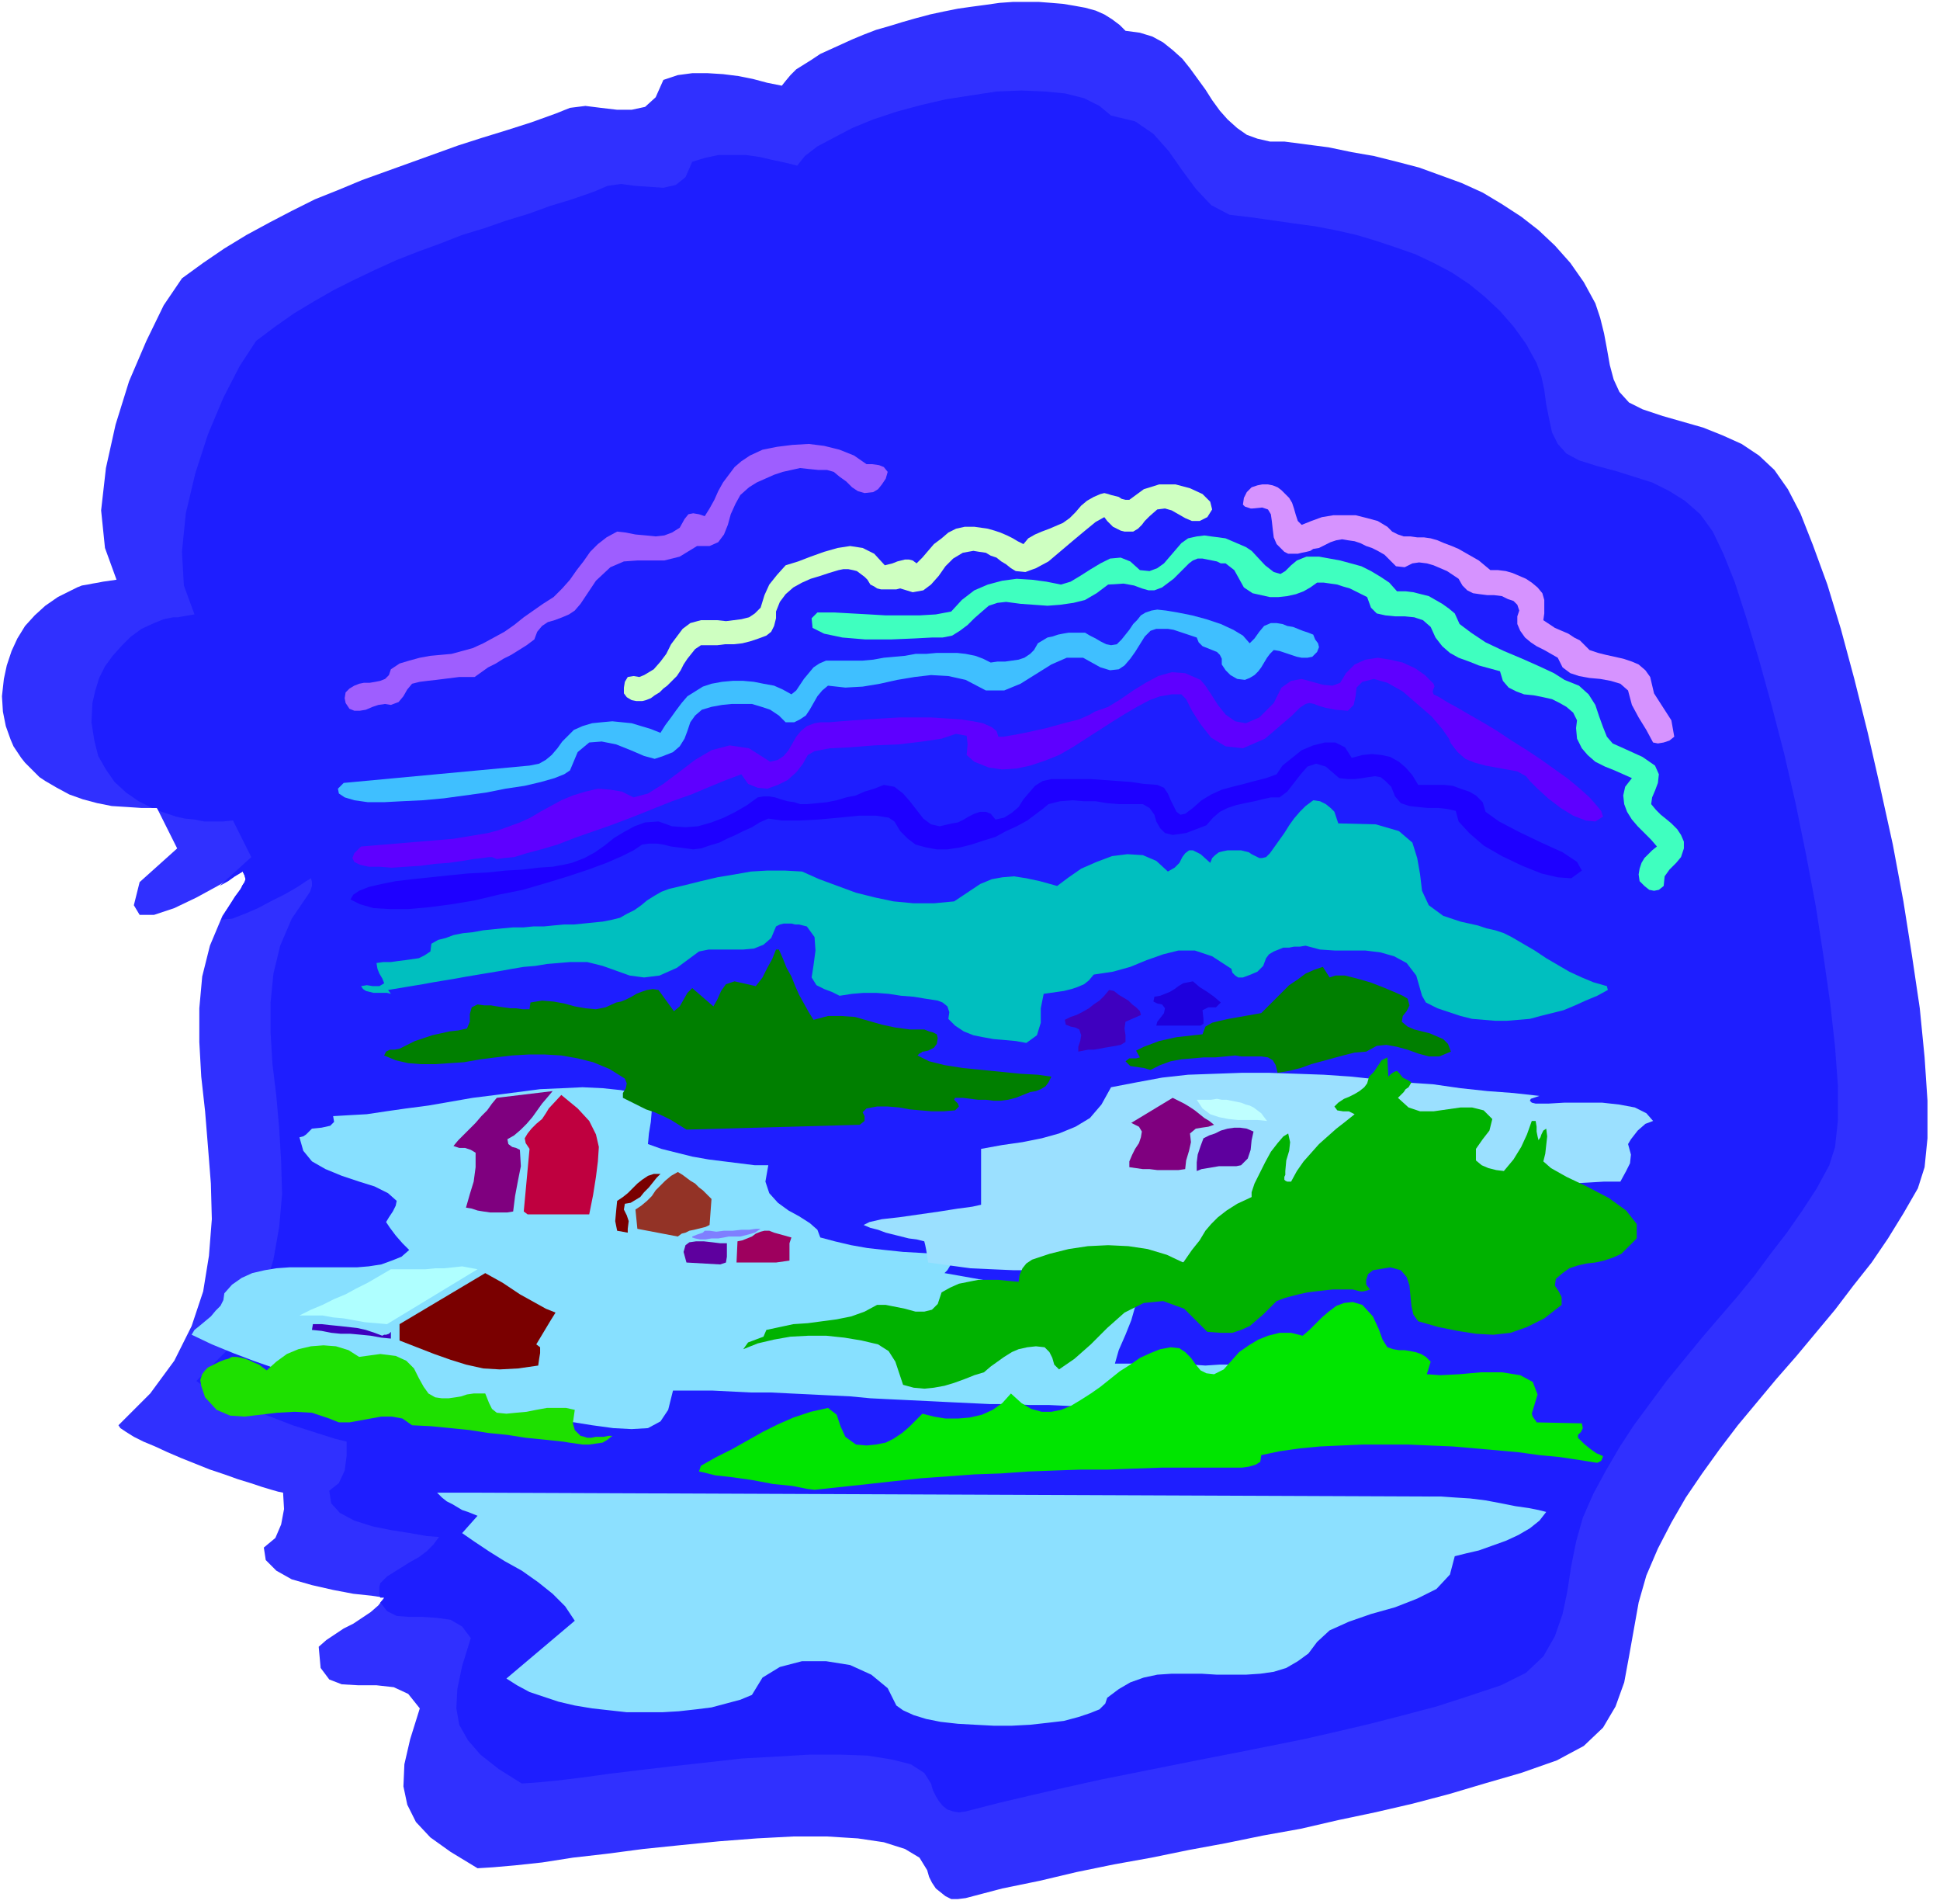 <svg xmlns="http://www.w3.org/2000/svg" fill-rule="evenodd" height="1.977in" preserveAspectRatio="none" stroke-linecap="round" viewBox="0 0 2015 1977" width="193.44"><style>.pen1{stroke:none}.brush16{fill:#3f00bf}.brush18{fill:#7f007f}.brush21{fill:#5e009e}.brush23{fill:#7a0000}</style><path class="pen1" style="fill:#3030ff" d="m1706 425 21 7 21 6 21 6 20 8 20 9 18 12 16 15 14 20 13 25 13 33 15 41 14 46 14 52 14 56 13 57 13 59 11 59 9 57 8 54 5 51 3 45v39l-3 30-7 22-15 26-16 26-17 25-19 24-19 25-20 24-20 24-21 24-20 24-20 24-19 25-18 25-17 25-15 26-14 27-12 28-8 28-5 28-5 28-5 27-9 25-13 22-20 19-28 15-37 13-38 11-37 11-38 10-39 9-38 8-39 9-39 7-39 8-38 7-39 8-39 7-39 8-38 9-39 8-38 10-8 1h-7l-6-3-5-4-5-4-4-6-3-6-2-7-8-13-15-9-22-7-27-4-32-2h-35l-38 2-39 3-40 4-39 4-38 5-35 4-32 5-28 3-23 2-16 1-28-17-21-15-15-16-9-18-4-19 1-23 6-26 10-32-12-15-15-7-18-2h-19l-17-1-13-5-9-12-2-22 8-7 9-6 9-6 10-5 9-6 9-6 8-7 6-8-13-2-19-2-21-4-22-5-21-6-16-9-11-11-2-13 12-10 6-14 3-16-1-17-5-1-7-2-10-3-12-4-13-4-14-5-15-5-15-6-15-6-14-6-13-6-12-5-10-5-8-5-6-4-2-3 33-33 25-34 18-36 12-36 6-37 3-38-1-37-3-38-3-37-4-36-2-36v-35l3-33 8-32 13-31 19-28 2-4 2-3 1-3-1-4-2-4-9 5-17 10-22 12-23 11-21 7h-15l-6-10 6-24 39-35-21-42h-16l-15-1-16-1-15-3-15-4-14-5-13-7-12-7-6-4-5-5-5-5-5-5-4-5-4-6-4-6-3-7-5-14-3-15-1-16 2-18 3-14 5-15 6-13 8-13 10-11 11-10 13-9 14-7 6-3 5-2 6-1 5-1 6-1 5-1 7-1 7-1-12-33-4-39 5-44 10-45 14-45 18-42 18-37 19-28 22-16 22-15 23-14 24-13 23-12 24-12 25-10 24-10 25-9 25-9 25-9 25-9 25-8 26-8 25-8 25-9 15-6 16-2 16 2 17 2h15l14-3 11-10 8-18 15-5 15-2h16l16 1 16 2 15 3 15 4 15 3 4-5 5-6 6-6 8-5 8-5 9-6 11-5 11-5 11-5 12-5 13-5 14-4 13-4 14-4 15-4 14-3 15-3 14-2 15-2 14-2 14-1h27l13 1 12 1 12 2 11 2 11 3 9 4 8 5 8 6 6 6 15 2 13 4 11 6 10 8 10 9 8 10 8 11 8 11 7 11 8 11 8 9 10 9 10 7 11 4 13 3h15l23 3 23 3 24 5 23 4 24 6 23 6 22 8 22 8 22 10 20 12 20 13 18 14 17 16 16 18 14 20 12 22 5 15 4 16 3 16 3 17 4 15 6 13 10 11 14 7z"/><path class="pen1" style="fill:#1e1eff" d="m1640 478 19 6 19 5 19 6 19 6 18 9 16 10 16 14 13 18 11 23 12 30 12 37 13 43 13 47 13 50 12 52 11 54 10 53 8 52 7 49 5 45 3 41v35l-3 28-6 19-13 24-15 23-16 23-17 22-17 23-18 22-19 22-18 21-18 22-18 22-17 23-17 23-15 23-14 24-13 24-11 25-7 25-5 25-4 26-5 24-8 23-12 21-18 17-26 13-33 11-34 11-34 9-35 9-34 8-35 8-35 7-35 7-36 7-35 7-35 7-35 7-36 8-35 8-34 8-35 9-7 1-6-1-6-2-5-4-4-5-3-5-3-6-2-7-7-11-14-9-20-5-25-4-28-1h-32l-34 2-36 2-36 4-36 4-34 4-33 4-29 4-25 3-21 2-15 1-24-15-19-15-13-15-9-16-3-17 1-20 5-24 9-29-9-12-12-7-14-2-15-1h-14l-13-1-10-5-7-9 1-1 2-2 1-1v-1h-4l-1-3v-8l1-4 7-7 8-5 8-5 8-5 9-5 8-6 7-7 6-8-13-1-17-3-19-3-20-4-19-6-15-8-9-10-2-13 10-8 6-13 2-15v-15l-12-3-19-6-25-8-26-10-27-11-23-10-16-9-8-6 30-30 23-31 17-32 10-33 6-34 3-34-1-34-2-34-3-34-4-33-2-33v-31l3-30 7-29 12-28 17-25 2-3 1-3 1-3v-4l-1-4-5 3-9 6-12 7-14 7-15 8-14 6-13 5-11 1 4-8 5-8 5-8 6-8 2-4 2-3 1-3-1-4-2-4-3 2-5 3-7 5-9 5 33-30-19-38-10 1h-20l-10-2-10-1-9-2-9-3-9-3-2-3h-5l-14-7-13-9-12-11-9-13-8-14-4-16-3-19 1-20 3-13 4-13 6-12 8-11 9-10 10-10 11-8 13-6 5-2 5-2 5-1 5-1h5l5-1 6-1 6-1-11-30-2-35 4-40 10-42 13-40 16-38 17-33 17-26 20-15 20-14 20-12 21-12 22-11 21-10 22-10 23-9 22-8 23-9 23-7 23-8 23-7 22-8 23-7 23-8 14-6 14-2 15 2 15 1 14 1 13-3 10-8 7-16 13-4 14-3h29l14 2 13 3 14 3 12 3 8-10 13-10 17-9 19-10 22-9 24-8 26-7 26-6 26-4 26-4 26-1 24 1 21 2 20 5 16 8 12 10 25 6 19 13 16 18 14 20 14 19 16 17 19 10 25 3 21 3 21 3 22 3 21 4 22 5 20 6 21 7 20 7 19 9 19 10 18 12 16 13 16 15 14 16 13 18 11 20 5 14 3 14 2 15 3 15 3 14 6 12 9 10 13 7z"/><path class="pen1" style="fill:#87e0ff" d="m346 1159 17-1 18-1 20-3 21-3 23-3 23-4 23-4 24-3 23-3 23-3 23-1 21-1 21 1 19 2 18 4 15 6-1 11-1 12-2 12-1 11 14 5 16 4 16 4 17 3 16 2 16 2 16 2h14l-3 17 4 12 9 10 11 8 11 6 11 7 8 7 3 8 15 4 17 4 17 3 18 2 19 2 18 1 17 1h16l-1 6-1 6-3 5-3 3 198 35-4 14-6 15-7 16-4 14h26l13 1h41l14 1 15-1h28l14-1 14-1 14-1 13-2 13-2 13-3-16 33-21 4-20 3-21 3-21 2-20 2-21 2-21 1-21 1-21 1-20 1h-42l-21-1h-20l-21-1h-21l-21-1-21-1-20-1-21-1-21-1-20-1-21-2-21-1-20-1-21-1-20-1h-21l-20-1-20-1h-41l-5 20-8 12-13 7-17 1-19-1-22-3-25-4-26-3-24-2-23-3-24-2-23-4-24-3-23-4-24-5-23-4-23-6-23-6-22-6-22-7-23-8-21-8-22-9-21-10 3-5 5-4 6-5 6-5 5-6 5-5 3-6 1-7 8-9 10-7 11-5 13-3 12-2 14-1h70l12-1 13-2 11-4 10-4 8-7-7-7-7-8-6-8-4-6 3-5 4-6 3-6 1-5-9-8-14-7-16-5-18-6-17-7-14-8-9-11-4-14 4-1 3-2 3-3 3-3 10-1 9-2 4-4-1-6z"/><path class="pen1" style="fill:#9be0ff" d="m1599 1138-27-3-27-2-28-3-28-4-29-2-28-3-28-3-29-2-28-1-29-1h-28l-28 1-28 1-27 3-27 5-26 5-10 18-12 14-15 9-17 7-18 5-20 4-21 3-22 4v58l-9 2-15 2-19 3-21 3-21 3-18 2-13 3-6 3 7 3 8 2 8 3 8 2 8 2 8 2 8 1 8 2 1 4 1 5 1 6 1 7 22 3 22 3 22 1 23 1h46l23-1 23-2 24-1 23-1 23-2 23-2 22-1 23-1 22-1h21l1-9 1-7 1-8 1-11h12l12 1 14 1 14 2 14 1 15 2 16 2 15 2 15 1 15 1 15 1h27l12-1 12-2 10-3 2-8v-8l-1-8-1-9 15-6 16-4 17-4 17-2 18-2 18-1 17-1h17l6-11 4-8 1-9-3-11 3-5 7-9 8-7 8-3-7-8-12-6-16-3-18-2h-39l-17 1h-13l-4-1-2-2 1-2 9-3z"/><path class="pen1" style="fill:#ceffc1" d="m1254 537-8 4h-8l-7-3-7-4-7-4-7-2-8 1-8 7-5 5-3 4-4 4-5 3h-9l-4-1-4-2-4-2-3-3-3-3-3-4-9 5-11 9-12 10-13 11-13 11-13 7-11 4-10-1-5-3-5-4-5-3-5-4-6-2-5-3-7-1-6-1-11 2-10 6-8 8-7 10-8 9-8 6-11 2-13-4-4 1h-16l-4-1-3-2-4-2-3-5-3-3-4-3-4-3-4-1-5-1h-5l-5 1-10 3-9 3-10 3-9 4-9 5-8 7-6 8-4 10v7l-2 8-3 6-5 4-8 3-9 3-8 2-9 1h-9l-8 1h-17l-6 4-4 5-4 5-4 6-3 6-4 6-5 5-5 5-4 3-4 4-5 3-4 3-5 2-4 1h-6l-5-1-5-3-3-4v-6l1-6 3-5 6-1 6 1 5-2 10-6 7-8 6-8 5-10 6-8 6-8 8-6 11-3h17l9 1 8-1 8-1 8-2 6-4 6-6 4-13 5-11 8-10 9-10 13-4 13-5 14-5 14-4 13-2 13 2 12 6 11 12 4-1 4-1 5-2 4-1 4-1h4l4 1 4 3 6-6 6-7 6-7 8-6 7-6 8-4 9-2h10l7 1 7 1 7 2 6 2 7 3 6 3 5 3 6 3 5-6 7-4 7-3 8-3 7-3 7-3 7-5 6-6 6-7 6-5 7-4 7-3 4-1 4 1 3 1 4 1 4 1 3 2 4 1h4l15-11 16-5h17l15 4 13 6 8 8 2 8-5 8z"/><path class="pen1" style="fill:#d693ff" d="m1342 522 2 6 2 7 2 6 4 4 10-4 11-4 12-2h23l12 3 11 3 10 6 5 5 6 3 6 2h7l7 1h7l7 1 7 2 7 3 8 3 7 3 7 4 7 4 7 4 6 5 6 5h8l8 1 7 2 7 3 7 3 6 4 6 5 5 6 2 7v14l-1 7 6 4 6 4 7 3 7 3 6 4 6 3 5 5 5 5 9 3 8 2 9 2 9 2 9 3 7 3 7 6 5 7 4 17 9 14 9 14 3 17-5 4-6 2-6 1-5-1-7-13-8-13-7-13-4-15-8-7-10-3-11-2-11-1-11-2-9-3-8-6-5-10-7-4-7-4-8-4-6-4-6-5-5-7-3-7v-8l2-6-2-6-4-4-6-2-6-3-8-1h-7l-8-1-7-1-6-3-5-5-4-7-6-4-6-4-7-3-7-3-7-2-8-1-7 1-8 4-9-1-6-6-6-6-7-4-6-3-6-2-6-3-6-2-7-1-6-1-6 1-6 2-4 2-4 2-4 2-6 1-3 2-4 1-5 1-4 1h-10l-4-2-3-3-5-5-3-7-1-8-1-9-1-7-3-5-6-2-10 1h-2l-3-1-3-1-2-2 1-7 3-6 5-5 6-2 5-1h6l5 1 5 2 4 3 4 4 4 4 3 5z"/><path class="pen1" style="fill:#9e5eff" d="M900 482h6l7 1 5 2 4 5-2 7-4 6-4 5-5 3-9 1-7-2-6-4-6-6-7-5-6-5-7-2h-9l-10-1-9-1-9 2-9 2-9 3-9 4-9 4-8 5-9 8-5 9-5 11-3 11-4 10-6 8-9 4h-13l-18 11-16 4h-28l-14 1-14 6-15 14-16 24-6 7-6 4-7 3-8 3-7 2-6 4-5 6-3 8-8 6-8 5-8 5-8 4-8 5-8 4-7 5-7 5h-16l-8 1-8 1-8 1-9 1-8 1-8 2-5 6-4 7-5 6-8 3-6-1-7 1-6 2-7 3-6 1h-6l-5-2-4-6-1-5 1-6 4-4 5-3 5-2 5-1h6l6-1 5-1 5-2 4-4 2-6 9-6 10-3 11-3 11-2 11-1 11-1 11-3 11-3 11-5 11-6 11-6 10-7 10-8 10-7 10-7 11-7 9-9 8-9 7-10 7-9 7-10 8-8 9-7 11-6 9 1 10 2 11 1 10 1 9-1 8-3 8-5 5-9 4-5 5-1 6 1 6 2 5-8 5-9 4-9 5-9 6-8 6-8 7-6 9-6 13-6 15-3 16-2 17-1 16 2 16 4 15 6 13 9z"/><path class="pen1" style="fill:#3fffbf" d="m1300 572 14 15 9 7 7 2 5-3 6-6 6-5 10-4h13l11 2 11 2 11 3 11 3 10 5 10 6 9 6 8 9h9l8 1 8 2 8 2 7 4 7 4 7 5 6 5 5 11 12 9 15 10 19 9 19 8 18 8 15 7 11 7 15 6 10 9 7 11 4 12 4 11 4 10 6 7 9 4 22 10 13 9 4 9-1 9-3 8-3 7-1 7 5 6 5 5 5 4 6 5 6 6 4 6 3 7v7l-3 9-5 6-7 7-5 7-1 10-5 4-5 1-5-1-5-4-5-5-1-7 1-6 2-6 3-5 4-4 4-4 5-4-6-7-7-7-7-7-6-7-5-8-3-8-1-9 2-9 7-9-9-4-9-4-10-4-10-5-8-7-6-7-5-10-1-11 1-8-4-8-7-6-7-4-8-4-9-2-10-2-10-1-8-3-8-4-6-7-3-10-11-3-11-3-10-4-11-4-9-5-8-7-7-9-5-11-8-7-9-3-10-1h-10l-10-1-9-2-6-6-4-11-6-3-6-3-6-3-7-2-6-2-7-1-7-1h-7l-7 5-7 4-8 3-9 2-9 1h-9l-9-2-9-2-9-6-5-9-5-9-9-7h-5l-4-2-5-1-5-1-5-1h-5l-5 2-4 3-16 16-12 9-8 3h-6l-7-2-8-3-11-2-16 1-12 9-12 7-12 3-14 2-13 1-14-1-14-1-15-2-9 1-9 3-7 6-8 7-7 7-8 6-8 5-10 2h-11l-19 1-24 1h-26l-24-2-19-4-12-6-1-10 6-6h18l18 1 18 1 17 1h35l17-1 16-3 11-12 13-10 14-6 15-4 15-2 16 1 15 2 15 3 10-3 10-6 11-7 10-6 10-5 11-1 10 4 10 9 10 1 8-3 7-5 6-7 6-7 6-7 7-5 9-2 8-1 7 1 8 1 7 1 7 3 7 3 7 3 6 4z"/><path class="pen1" style="fill:#3fbfff" d="M1320 647h6l6 1 5 2 6 1 5 2 5 2 6 2 5 2 2 5 3 4 1 4-2 5-5 5-5 1h-6l-5-1-6-2-6-2-6-2-6-1-4 4-3 4-3 5-3 5-3 4-4 4-5 3-5 2-8-1-7-4-5-5-4-6v-6l-2-4-3-3-5-2-5-2-5-2-4-4-2-5-6-2-6-2-6-2-6-2-6-1h-12l-6 2-6 6-5 8-5 8-5 7-6 7-6 4-9 1-10-3-18-10h-17l-16 7-16 10-16 10-17 7h-19l-21-11-18-4-18-1-17 2-18 3-18 4-18 3-18 1-18-2-6 5-5 6-4 7-4 7-4 6-6 4-6 3h-9l-7-7-9-6-9-3-10-3h-21l-10 1-11 2-10 3-7 6-5 7-3 9-3 8-5 8-7 6-10 4-9 3-11-3-14-6-15-6-15-3-13 1-12 10-8 19-6 4-10 4-14 4-17 4-20 3-20 4-22 3-22 3-22 2-21 1-19 1h-17l-14-2-10-3-6-4-1-5 6-6 193-18 10-2 7-4 6-5 6-7 5-7 6-6 6-6 9-4 10-3 10-1 11-1 10 1 10 1 10 3 10 3 10 4 5-8 6-8 5-7 6-8 6-7 8-5 8-5 9-3 11-2 11-1h11l11 1 10 2 11 2 9 4 9 5 5-4 4-6 4-6 5-6 5-6 6-4 7-3h38l11-1 11-2 11-1 11-1 11-2h11l11-1h21l9 1 10 2 8 3 8 4 7-1h8l7-1 7-1 6-2 6-4 4-4 4-7 5-3 5-3 5-1 6-2 5-1 6-1h17l5 3 6 3 5 3 6 3 5 1 6-1 5-5 4-5 4-5 4-6 4-4 4-5 5-3 6-2 6-1 9 1 12 2 15 3 15 4 15 5 13 6 10 6 7 8 5-5 5-7 5-6 7-3z"/><path class="pen1" style="fill:#1e00ff" d="m684 853 14 5 14 1 13-1 14-4 13-5 12-6 12-7 11-8 6-1h6l6 1 6 2 7 2 7 1 6 2h7l11-1 10-1 10-2 10-3 10-2 9-4 10-3 10-4 11 2 9 7 7 8 7 9 7 9 8 6 9 2 13-3 6-1 6-3 5-3 6-3 6-2h6l5 2 5 6 9-2 8-5 7-6 5-8 6-7 6-7 8-5 9-2h41l14 1 14 1 14 1 13 2 14 1 7 3 4 6 3 7 3 6 3 6 4 3 5-1 8-6 9-8 10-6 11-5 11-3 12-3 11-3 12-3 11-4 6-9 10-8 10-8 12-5 12-3h11l10 5 7 11 11-3 10-1 10 1 9 2 9 5 7 6 7 8 6 10h27l9 1 8 3 9 3 7 4 7 7 3 10 14 10 21 11 23 11 22 10 15 10 5 9-11 8-14-1-17-4-20-8-21-10-19-11-15-13-11-12-3-11-9-2-9-1h-11l-10-1-9-1-9-3-6-7-4-10-6-6-5-4-6-1-7 1-6 1-8 1h-7l-9-1-14-12-10-3-9 3-7 8-7 9-7 9-8 6h-9l-9 2-8 2-10 2-9 2-9 3-8 4-7 6-7 8-21 8-14 2-8-2-5-5-4-7-2-7-5-7-7-4h-25l-12-1-12-2h-12l-12-1-13 1-12 3-6 5-8 6-8 6-11 6-11 5-11 6-13 4-12 4-12 3-13 2h-11l-11-2-11-3-8-6-8-8-6-10-6-4-13-2h-18l-20 2-22 2-20 1h-18l-14-2-9 4-8 5-9 4-8 4-9 4-8 4-10 3-9 3-8 1-7-1-8-1-8-1-8-2-7-1h-8l-7 1-9 6-12 6-16 7-19 7-21 7-23 7-24 7-25 5-25 6-24 4-23 3-22 2h-19l-17-1-14-4-10-5 3-5 6-4 10-4 13-3 15-3 17-2 19-2 19-2 20-2 20-1 19-2 18-1 16-2 15-1 11-2 9-2 13-5 11-6 10-7 10-8 10-6 11-6 11-4 14-1z"/><path class="pen1" style="fill:#5e00ff" d="m1489 710 1 3-1 2-1 3 1 3 6 3 8 5 11 6 12 7 14 8 15 9 15 10 16 10 15 10 14 10 14 10 12 10 10 9 7 8 5 6 2 6-8 5-10-1-13-5-13-8-13-10-11-10-8-8-4-5-9-5-11-2-11-2-11-2-11-3-10-4-8-7-7-9-2-5-7-10-11-13-15-13-15-13-16-9-14-4-12 3-6 6-1 9-2 9-6 6-13-1-10-2-7-2-5-2-5-1-4 1-6 4-8 8-28 24-23 10-18-2-15-9-11-14-9-14-6-12-5-5h-10l-12 2-11 4-13 7-12 7-13 8-14 9-14 9-14 9-14 8-15 6-15 5-14 3-15 1-14-2-15-6-8-7 1-11-1-9-11-2-15 5-20 3-25 3-25 1-25 2-21 1-16 3-7 4-5 9-7 9-9 8-10 5-11 4-10-1-10-4-7-10-16 6-17 7-19 8-20 7-20 8-20 8-21 8-20 7-20 7-18 7-17 5-15 4-13 4-11 1-7 1-5-2h-3l-7 1-9 1-12 2-14 2-14 1-15 2-15 1-15 1-13-1h-11l-9-2-6-3-2-4 2-5 7-7 12-1 12-1 12-1 12-1 12-1 12-1 12-1 12-1 12-2 12-2 12-2 11-3 11-4 11-4 11-5 10-6 11-6 11-6 12-5 13-4 13-3 13 1 12 2 12 6 15-4 16-10 16-12 17-13 17-10 19-5 20 3 22 14 8-2 6-4 5-6 4-7 4-7 5-6 6-5 8-3 6-1h9l12-1 13-1 15-1 16-1 17-1h33l16 1 15 1 13 2 10 2 9 4 5 4 2 6h5l12-2 15-3 18-4 18-5 16-4 11-5 5-3 14-5 13-8 13-9 13-8 13-7 14-4 14 1 16 7 5 6 6 9 7 11 8 10 10 7 11 2 14-6 15-15 8-16 10-7 11-2 11 3 11 3 10 1 8-3 6-10 9-9 11-5 13-2 13 2 13 3 13 6 10 7 9 9z"/><path class="pen1" style="fill:#00bfbf" d="m1386 843 4 12 39 1 24 7 14 12 5 16 3 17 2 17 7 15 15 11 9 3 9 3 9 2 9 2 9 3 9 2 9 3 8 4 12 7 12 7 12 8 12 7 12 7 13 6 12 5 14 4 1 4-11 6-12 5-11 5-12 5-12 3-12 3-11 3-12 1-12 1h-12l-12-1-12-1-12-3-12-4-12-4-12-6-4-7-2-7-2-7-2-7-10-13-13-7-14-4-16-2h-32l-15-1-15-4-6 1h-6l-5 1h-6l-5 2-5 2-5 3-3 4-3 8-6 6-7 3-8 3h-5l-3-2-3-3-1-4-20-13-18-6h-17l-16 4-17 6-17 7-18 5-20 3-5 6-5 4-7 3-6 2-8 2-7 1-7 1-7 1-3 15v15l-4 13-11 8-11-2-11-1-12-1-11-2-10-2-10-4-9-6-7-7 1-7-2-6-5-4-5-2-13-2-12-2-13-1-13-2-13-1h-13l-12 1-13 2-8-4-8-3-8-4-5-8 2-13 2-15-1-14-8-11-4-1-4-1h-4l-4-1h-8l-4 1-4 2-5 12-8 7-10 4-11 1h-36l-10 2-23 17-18 8-16 2-15-2-14-5-14-5-16-4h-18l-12 1-12 1-12 2-12 1-12 2-11 2-12 2-12 2-12 2-11 2-12 2-12 2-11 2-12 2-12 2-12 2 3 4-4-1h-14l-4-1-4-1-3-2-2-3 6-1 6 1h7l5-3-2-5-3-5-2-5-1-6 7-1h8l7-1 8-1 7-1 7-1 6-3 6-4 1-8 7-4 8-2 8-3 10-2 10-1 11-2 10-1 10-1 11-1h11l10-1h11l10-1 11-1h10l10-1 10-1 10-1 10-2 8-2 7-4 8-4 7-5 6-5 8-5 7-4 8-3 17-4 16-4 17-4 18-3 17-3 17-1h18l18 1 18 8 19 7 19 7 20 5 19 4 21 2h21l21-2 15-10 12-8 12-5 11-2 12-1 13 2 14 3 18 5 12-9 13-9 16-7 16-6 16-2 16 1 14 6 12 11 7-4 5-5 3-6 3-4 4-3h4l8 4 10 9 2-5 3-3 4-3 4-1 5-1h14l4 1 4 1 3 2 4 2 4 2h3l4-1 4-4 5-7 5-7 5-7 5-8 5-7 6-7 6-6 8-6 7 1 6 3 5 4 4 4z"/><path class="pen1" d="m809 986 4 9 4 10 5 9 4 10 4 9 5 9 5 9 5 8 15-4h14l14 1 14 4 14 4 14 3 15 2h15l5 2 4 1 4 2 1 4-1 6-3 4-6 3-5 1h-1l-1 1-2 1-2 2 12 6 16 4 19 3 20 2 20 2 20 2 18 1 14 2-3 6-3 4-5 3-5 2-6 1-5 2-5 2-5 2-8 2-8 1h-7l-8-1h-8l-8-1-8-1h-8l-1 2 2 2 2 2 1 3-4 4-12 1h-12l-12-1-11-1-11-2-12-1h-11l-11 2-4 4 2 4v5l-5 4-180 5-8-5-8-5-8-4-9-4-9-3-8-4-8-4-8-4v-5l3-5 1-5-2-5-16-10-17-7-16-4-17-3-17-1h-17l-17 1-17 2-16 2-17 3-15 1-15 1h-15l-13-1-13-3-12-5 2-4 4-2h5l5-1 8-4 8-4 9-3 9-3 9-2 9-2 9-1 9-2 3-7v-8l2-7 6-3 7 1h7l6 1 7 1 7 1h6l7 1h7l1-7 12-2 12 1 11 2 11 3 11 2 11 1 10-2 11-5 5-1 5-2 6-3 5-3 5-2 6-2 6-1 6 1 16 22 6-5 4-7 4-7 5-5 22 19 4-7 4-9 5-7 9-3 22 5 7-9 5-10 5-9 4-10h3zm572 29 6-2h10l12 3 14 4 13 5 12 5 9 4 5 3 2 7-3 6-4 5-1 6 6 5 7 3 8 2 8 2 7 3 7 3 5 5 3 8-12 5h-11l-11-3-11-4-11-3-11-2-10 1-11 6-12 1-12 3-11 3-11 3-11 3-11 4-12 3-12 2-2-8-3-5-5-3-7-1h-21l-6-1-10 1-11 1h-12l-11 1-12 1-11 2-11 4-10 5-7-2-7-1-7-1-5-5 4-3h7l4-1-4-7 8-4 8-3 8-3 9-2 9-2 9-1 9-1 9-1 3-8 7-4 8-2 9-2 34-6 7-7 7-7 8-8 7-7 9-6 8-6 9-4 9-3 7 11z" style="fill:#007f00"/><path class="pen1" style="fill:#1e00dd" d="m1239 1019 7 6 8 5 7 5 7 6-5 5h-8l-6 3 1 9v5l-3 2h-46l1-4 4-5 3-4 1-5-3-4-5-1-4-2 1-5 6-1 5-2 5-2 5-3 4-3 5-3 5-1 5-1z"/><path class="pen1 brush16" d="m1172 1039 4 4 4 3 4 4 1 4-16 7-1 7 1 7v7l-5 3-5 1-6 1-6 1-5 1-6 1h-6l-5 1-5 1v-5l2-6 1-6-2-6-4-2-5-1-5-2-1-5 6-3 6-2 6-3 7-4 5-4 6-4 5-5 5-6 5 1 5 4 5 3 5 3z"/><path class="pen1" style="fill:#00b200" d="m1453 1114 4 5 6 3 3 2-3 5-3 2-2 3-3 3-3 3 11 10 12 4h14l14-2 14-2h12l12 3 9 9-3 12-7 9-7 10v12l6 5 7 3 8 2 8 1 10-12 8-13 6-13 5-14h4l1 6v5l1 5 1 4 2-3 1-3 2-4 3-2 1 8-1 9-1 9-2 8 8 7 16 9 21 10 23 12 18 13 11 14v15l-16 16-9 4-9 3-9 2-9 1-9 2-9 3-7 5-7 6-1 7 4 6 3 6v8l-18 14-18 9-17 6-18 2-18-1-19-3-20-4-21-6-5-7-2-9-1-10-1-11-3-9-6-7-11-3-18 3-5 4-2 6v5l4 5-3 1-4 1h-3l-4-1-4-1h-21l-9 1-9 1-8 1-9 2-8 2-7 2-8 3-7 7-7 7-7 6-7 6-9 4-9 3h-12l-14-1-24-24-22-8-20 2-20 10-18 16-17 17-17 15-16 11-5-5-2-7-3-6-5-5-9-1-9 1-9 2-7 3-8 5-7 5-7 5-7 6-10 3-10 4-11 4-10 3-11 2-10 1-11-1-11-3-4-12-4-12-7-11-11-7-17-4-18-3-19-2h-18l-19 1-17 3-17 4-15 6 5-7 8-3 8-3 3-7 14-3 14-3 15-1 15-2 15-2 15-3 14-5 13-7h9l10 2 10 2 11 3h9l8-2 6-6 4-12 9-5 9-4 10-2 10-2h21l10 1 11 1 1-7 3-7 4-5 6-4 18-6 20-5 20-3 21-1 21 1 20 3 20 6 17 8 9-13 8-10 6-10 6-7 7-7 9-7 11-7 15-7v-5l3-9 5-10 6-12 6-11 7-9 6-7 5-3 2 9-1 9-3 10-1 11v4l-1 2v3l1 1 2 1h4l6-11 7-10 8-9 8-9 9-8 9-8 9-7 10-8-6-3h-6l-6-1-3-4 4-4 6-4 5-2 6-3 5-3 5-4 3-4 2-7 5-5 4-6 4-6 6-3 1 20 3-3 3-2 3-1 2 2z"/><path class="pen1 brush18" d="m533 1258-6 1h-18l-7-1-6-1-6-2-6-1 4-14 4-13 2-15v-15l-5-3-6-2h-6l-6-2 5-6 6-6 6-6 6-6 6-7 6-6 5-7 5-6 58-7-5 6-6 7-5 7-5 7-6 7-6 6-7 6-7 4 1 5 4 3 4 1 4 2 1 17-3 15-3 16-2 16z"/><path class="pen1" style="fill:#bf003f" d="m548 1261-4-3 6-65-4-6-1-5 3-5 4-5 5-5 6-5 4-6 3-5 13-14 17 14 12 13 7 14 3 13-1 15-2 16-3 19-4 20h-64z"/><path class="pen1 brush18" d="m1261 1168-6 2-7 1-6 1-6 5 1 9-2 9-3 10-1 9-7 1h-22l-8-1h-7l-7-1-7-1v-6l3-7 3-6 4-6 2-6 1-6-3-5-8-4 43-26 6 3 6 3 5 3 6 4 5 4 5 4 5 3 5 4z"/><path class="pen1" style="fill:#bfffff" d="m1316 1164-10-1h-20l-10-1-10-2-9-3-8-6-6-9h15l6-1 5 1h5l5 1 5 1 5 1 5 2 4 1 4 2 4 3 4 3 3 4 3 4z"/><path class="pen1 brush21" d="m1302 1175-2 9-1 10-3 9-7 7-5 1h-18l-6 1-6 1-6 1-5 2v-9l1-8 3-9 3-8 6-3 6-2 6-3 7-2 7-1h6l7 1 7 3z"/><path class="pen1" style="fill:#933326" d="m739 1245-2 27-4 2-4 1-4 1-4 1-5 1-4 2-4 1-4 3-42-8-2-20 6-4 6-5 5-5 4-6 5-5 5-5 6-5 7-4 5 3 4 3 4 3 5 3 4 4 4 3 4 4 5 5z"/><path class="pen1 brush23" d="m686 1219-4 4-4 5-4 5-5 5-4 5-5 3-5 3-6 1-1 6 3 6 2 6-1 8v4l-11-2-2-10 1-11 1-10 6-4 5-4 5-5 5-5 5-4 6-4 6-2h7z"/><path class="pen1" style="fill:#7f7fff" d="m790 1276-6 4-7 2-8 2h-12l-5 1-6 1h-7l-6 1h-6l-5-1-3-1v-1l5-2 6-2 2-2h5l7 1 8-1h9l9-1h8l7-1h5z"/><path class="pen1" style="fill:#9e005e" d="m822 1285-2 6v18l-7 1-7 1h-41l1-22 5-1 5-2 5-2 4-3 5-2 4-1h5l5 2 18 5z"/><path class="pen1 brush21" d="M755 1291v14l-1 6-6 2-35-2-3-11 2-7 4-3 7-1h8l9 1 8 1h7z"/><path class="pen1" style="fill:#afffff" d="m402 1375-11-1-12-1-11-2-11-2-11-1-11-2h-24l12-6 12-5 12-6 12-5 11-6 12-6 12-7 12-7h36l10-1h9l10-1 9-1 16 3-94 57z"/><path class="pen1 brush23" d="m577 1363-5 8-6 10-6 10-3 5 4 3v6l-1 6-1 7-21 3-19 1-17-1-18-4-16-5-17-6-18-7-18-7v-17l89-53 9 5 9 5 9 6 9 6 9 5 9 5 9 5 10 4z"/><path class="pen1" style="fill:#00e500" d="m1441 1399 6 2 6 1h6l6 1 5 1 6 2 5 3 5 5-4 13 14 1 20-1 22-2h22l19 3 13 7 5 13-6 20 1 3 2 3 1 1 1 2 47 1 1 5-2 4-3 3v3l6 6 6 5 7 5 7 3-1 3-1 2-2 1-2 1-19-3-20-3-21-2-22-3-22-2-23-2-23-2-24-1-23-1h-46l-23 1-22 1-21 2-21 3-19 4-1 7-5 3-7 2-7 1h-84l-28 1-27 1h-28l-28 1-27 1-28 2-28 1-27 2-28 2-28 3-27 3-28 3-28 3-8-1-15-3-20-2-21-4-21-3-18-2-12-3-5-1 2-6 16-9 16-8 16-9 16-9 16-8 16-7 18-6 18-4 9 7 4 12 5 11 11 8 11 1 10-1 10-2 8-4 9-6 7-6 7-7 7-7 12 3 12 2h13l12-1 13-3 11-5 10-7 9-10 11 10 10 6 11 3h10l10-2 10-4 10-6 11-7 10-7 10-8 10-8 11-7 10-7 11-5 10-4 11-2 9 1 6 4 6 6 5 7 5 6 6 3 8 1 10-5 8-9 8-9 10-7 10-6 10-4 12-3h12l12 3 7-6 6-6 7-7 7-6 8-6 8-3 9-1 10 3 11 12 6 13 4 11 5 8z"/><path class="pen1 brush16" d="m397 1387 2-1h2l3-1 2-2v7l-10-1-11-2-10-1-11-1h-10l-10-1-10-2-10-1 1-6h9l9 1 10 1 9 1 9 1 9 2 9 3 8 3z"/><path class="pen1" style="fill:#1ee000" d="m373 1409 22-3 16 2 11 5 8 8 5 10 5 9 5 7 7 4 7 1h7l7-1 6-1 6-2 7-1h12l2 5 2 5 3 6 5 4 10 1 10-1 11-1 10-2 11-2h20l9 2-1 7-1 7 2 7 6 6 4 1 3 1h4l5-1h8l5-1h4l-5 4-5 3-7 1-7 1h-7l-7-1-7-1-6-1-19-2-20-2-19-3-20-2-19-3-20-2-20-2-20-1-10-7-11-2h-11l-11 2-11 2-11 2h-11l-10-4-18-6-18-1-18 1-17 2-17 2-15-1-14-6-12-13-2-6-2-6-1-6 2-6 3-4 3-3 4-2 4-2 4-2 5-2 4-1 4-2h5l5 1 4 1 5 2 4 2 5 2 4 3 4 3 10-9 11-8 12-5 13-3 13-1 13 1 13 4 11 7z"/><path class="pen1" style="fill:#8ce0ff" d="m1485 1554-989-4h-42l5 5 5 4 6 3 5 3 5 3 6 2 5 2 5 2-16 18 13 9 15 10 16 10 18 10 17 12 15 12 13 13 10 15-71 60 11 7 13 7 15 5 15 5 17 4 18 3 18 2 18 2h37l17-1 18-2 16-2 15-4 15-4 12-5 11-18 18-11 23-6h25l25 4 22 10 17 14 9 18 7 5 11 5 13 4 15 3 18 2 18 1 19 1h19l19-1 18-2 17-2 15-4 12-4 10-4 6-6 2-6 12-9 12-7 14-5 14-3 15-1h31l16 1h30l15-1 14-2 13-4 12-7 11-8 9-12 13-12 20-9 23-8 25-7 23-9 20-10 14-15 5-19 12-3 13-3 14-5 14-5 13-6 12-7 10-8 7-9-8-2-10-2-14-2-15-3-16-3-16-2-16-1-14-1h-12z"/></svg>
